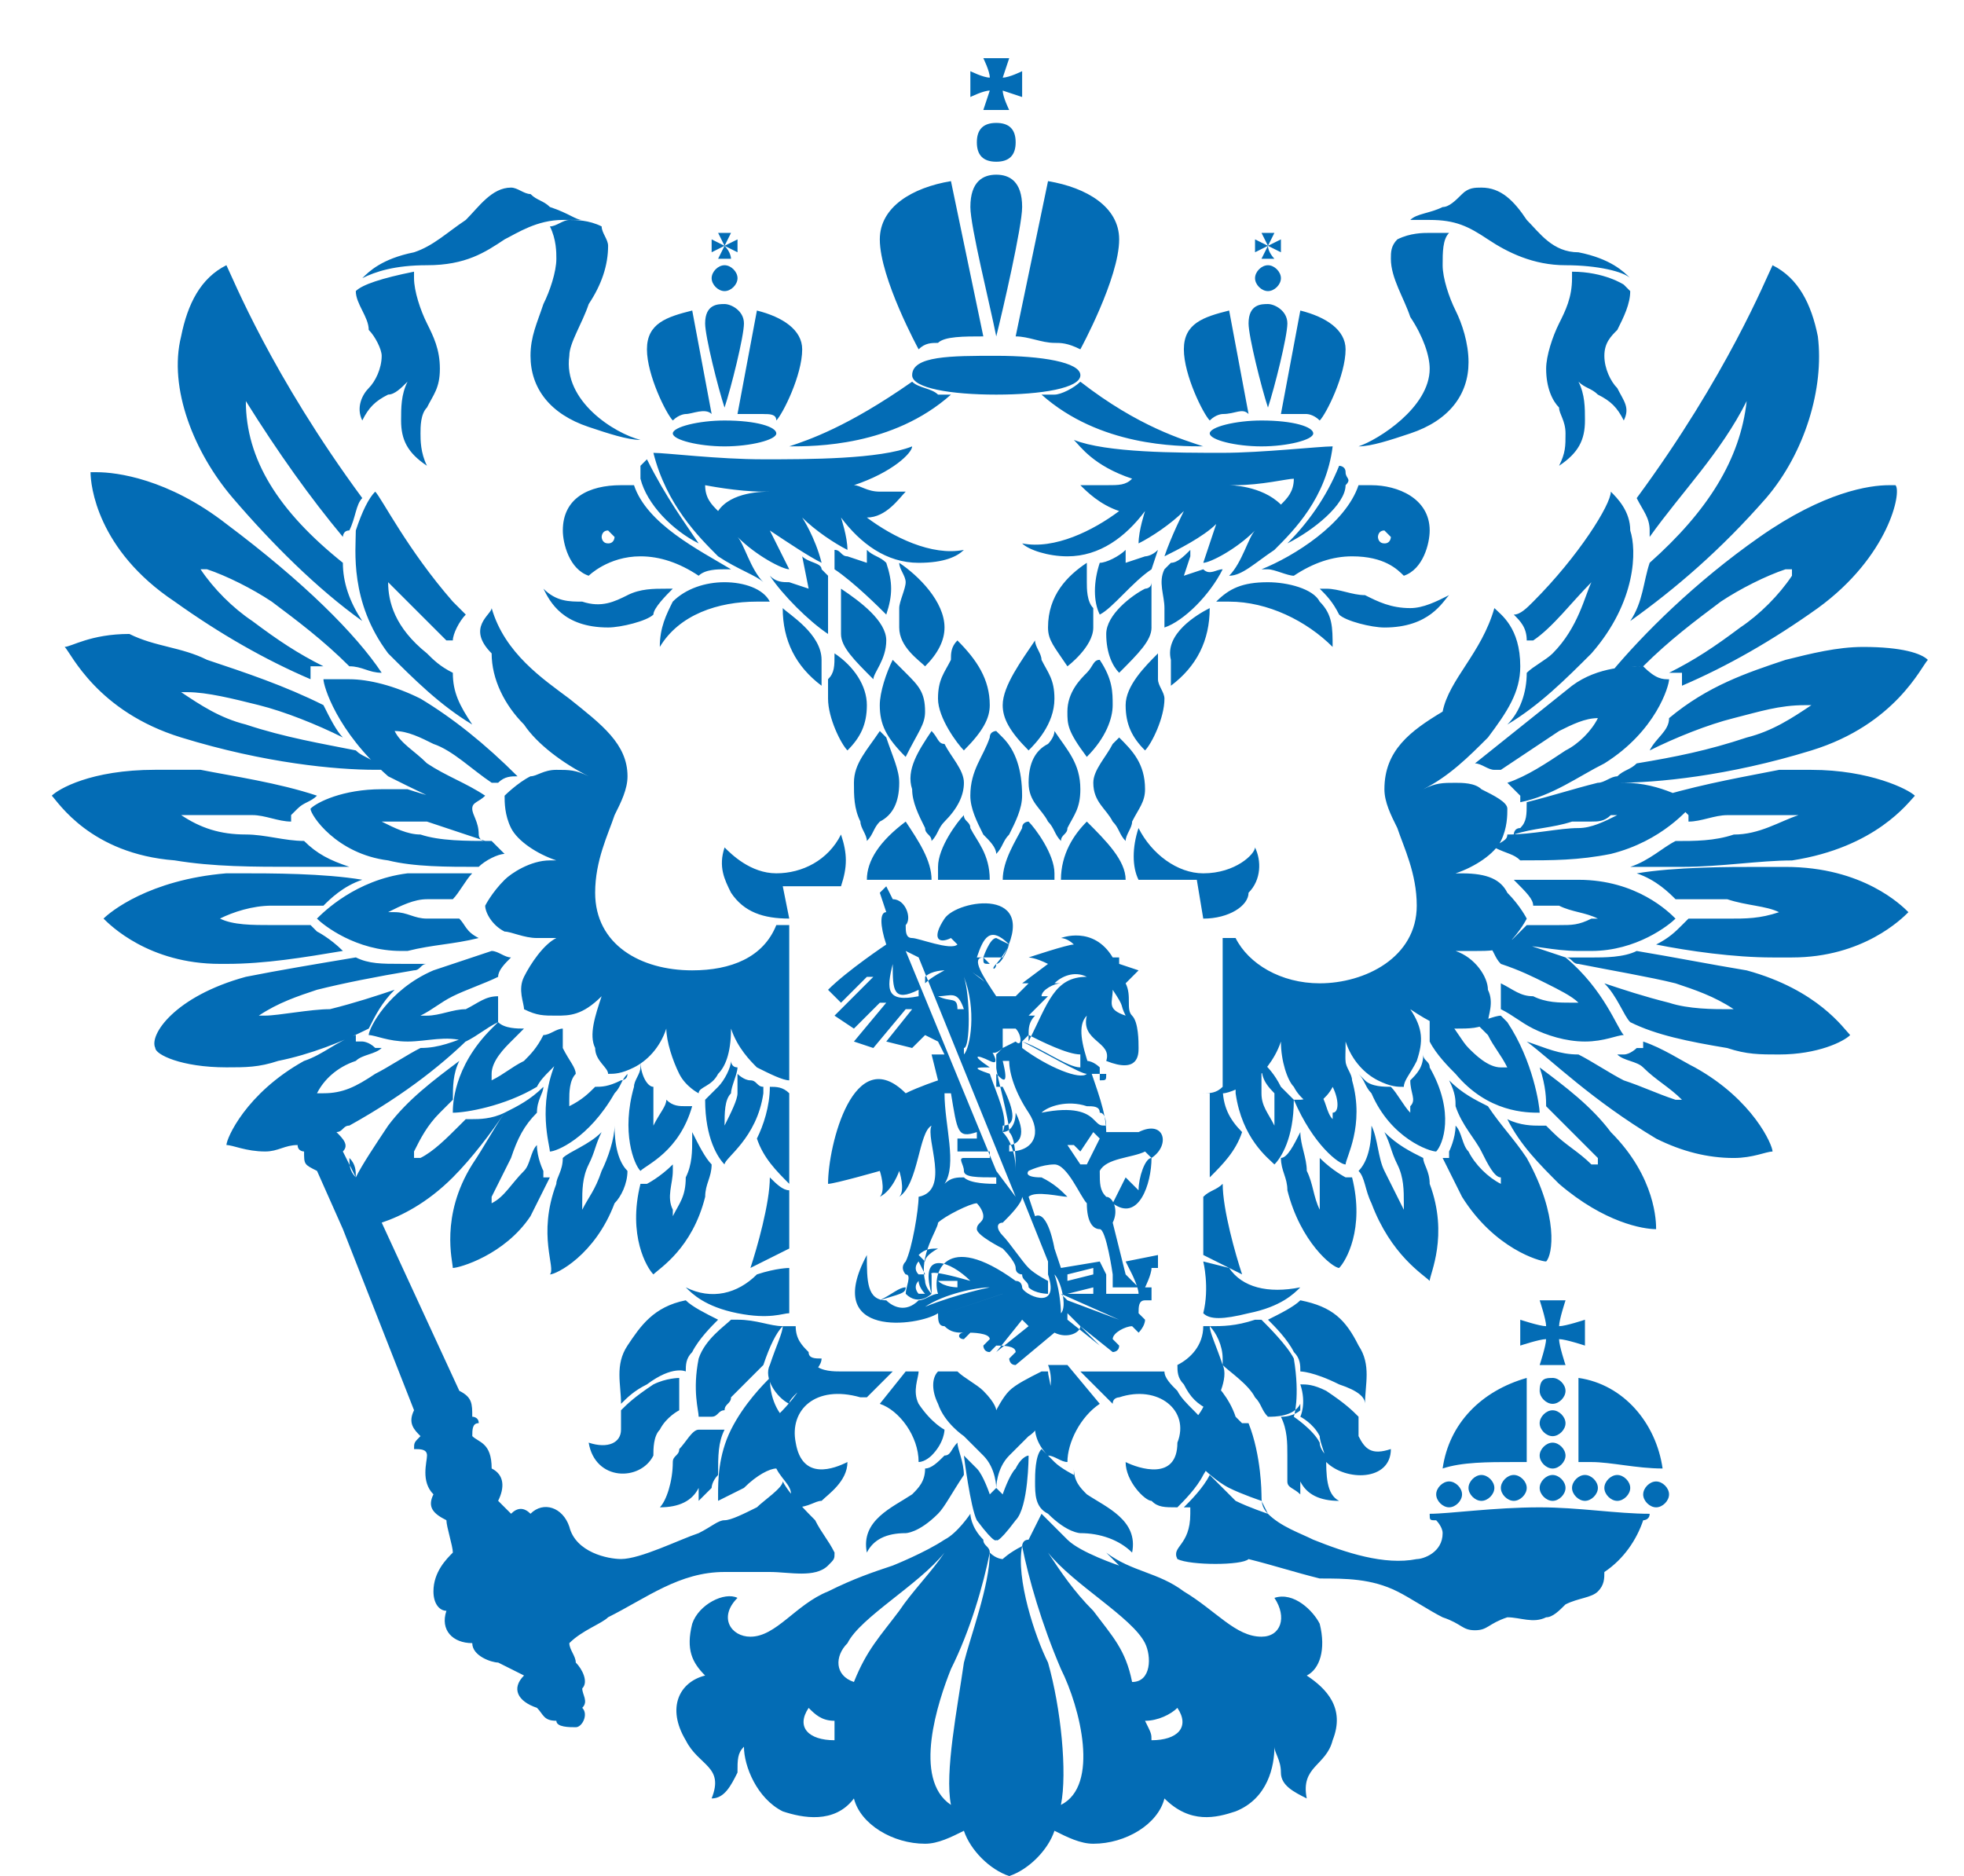 <svg xmlns="http://www.w3.org/2000/svg" width="67" height="64" viewBox="0 0 67 64">
    <g fill="none" fill-rule="evenodd">
        <g fill="#036CB5" fill-rule="nonzero">
            <g>
                <path d="M62.014 20.745c-1.545 1.103-3.09 1.986-4.635 2.648v-.441h-.22-.221c.883-.442 1.545-.883 2.428-1.545.662-.441 1.324-1.104 1.765-1.766v-.22h-.22c-.663.22-1.545.662-2.208 1.103-.882.662-1.765 1.324-2.648 2.207-.441 0-.662 0-1.103.22 1.103-1.323 2.869-3.089 5.076-4.634 2.206-1.545 3.751-1.765 4.413-1.765h.221c.22.22-.22 2.427-2.648 4.193m-6.4.441c.441-.662.441-1.324.662-1.986 1.986-1.766 3.09-3.531 3.31-5.517-.883 1.765-2.207 3.09-3.31 4.634v-.22c0-.442-.22-.663-.442-1.104 3.09-4.193 4.414-7.503 4.635-7.945.883.442 1.324 1.324 1.545 2.428.22 1.765-.442 3.972-1.766 5.517-1.545 1.766-3.09 3.09-4.634 4.193m-.883-9.048c0 .441.22.883.441 1.103.221.442.442.662.221 1.104-.22-.442-.441-.662-.883-.883-.22-.22-.441-.22-.662-.441.221.441.221.882.221 1.324 0 .662-.22 1.103-.883 1.545.22-.442.22-.662.22-1.104 0-.441-.22-.662-.22-.883-.22-.22-.441-.662-.441-1.324 0-.441.22-1.103.441-1.545.22-.44.442-.882.442-1.544v-.221c1.103 0 1.765.441 1.765.441l.22.221c0 .441-.22.883-.44 1.324-.221.22-.442.442-.442.883m-3.972-3.972c-.662-.442-1.104-.663-1.987-.663h-.662c.221-.22.662-.22 1.104-.44.22 0 .441-.222.662-.442.22-.221.441-.221.662-.221.662 0 1.103.441 1.545 1.103.441.442.883 1.104 1.765 1.104 1.104.22 1.545.662 1.766.883-.22-.221-1.104-.442-2.207-.442-1.104 0-1.986-.441-2.648-.882m-1.325-.221c-.22.22-.22.662-.22 1.103 0 .442.22 1.104.441 1.545.22.441.442 1.104.442 1.766 0 1.103-.663 1.986-1.987 2.427-.662.22-1.324.442-1.765.442.662-.221 2.427-1.325 2.427-2.649 0-.441-.22-1.103-.662-1.765-.22-.662-.662-1.324-.662-1.986 0-.221 0-.442.221-.662.441-.221.883-.221 1.103-.221h.662m-5.517 10.593c.662-.662 1.324-1.545 1.766-2.648 0 0 .22 0 .22.22 0 .221.221.221 0 .442 0 .662-1.103 1.545-1.986 1.986m.662-4.414h-.882l.662-3.53c.882.22 1.544.661 1.544 1.323 0 .883-.662 2.207-.882 2.428-.221-.22-.442-.22-.442-.22m-1.986-3.09c0-.663.441-.663.662-.663.22 0 .662.221.662.662 0 .442-.441 2.207-.662 2.87-.22-.663-.662-2.428-.662-2.87m1.104-1.544c0 .22-.221.441-.442.441-.22 0-.441-.22-.441-.441s.22-.442.441-.442c.22 0 .442.221.442.442m-.221-.662h-.442l.221-.442-.441.22v-.44l.441.22-.22-.441h.44l-.22.441.442-.22v.44l-.442-.22c0 .22.22.442.22.442m-1.765 5.296s-.22 0-.441.22c-.22-.22-.883-1.544-.883-2.427s.662-1.103 1.545-1.324l.662 3.531c-.22-.22-.441 0-.883 0m-5.738-2.427c-.441 0-.882-.221-1.324-.221l1.104-5.297c1.324.221 2.427.883 2.427 1.987 0 1.324-1.324 3.751-1.324 3.751-.441-.22-.662-.22-.883-.22m-2.869-4.635c0-.883.442-1.103.883-1.103.442 0 .883.22.883 1.103 0 .662-.662 3.531-.883 4.414-.22-1.104-.883-3.752-.883-4.414m1.545-2.207c0 .442-.22.662-.662.662-.441 0-.662-.22-.662-.662 0-.441.22-.662.662-.662.442 0 .662.22.662.662m-.22-1.103h-.883l.22-.662c-.22 0-.662.22-.662.22v-.882s.442.22.663.22c0-.22-.221-.662-.221-.662h.883l-.221.662c.22 0 .662-.22.662-.22v.882l-.662-.22c0 .22.22.662.22.662M32 11.697c-.22 0-.441 0-.662.22 0 0-1.324-2.427-1.324-3.751 0-1.104 1.103-1.766 2.427-1.987l1.104 5.297c-.662 0-1.324 0-1.545.22m-5.959 2.428h-.882l.662-3.53c.882.22 1.545.661 1.545 1.323 0 .883-.663 2.207-.883 2.428 0-.22-.22-.22-.442-.22m-1.986-3.09c0-.663.442-.663.662-.663.22 0 .662.221.662.662 0 .442-.441 2.207-.662 2.87-.22-.663-.662-2.428-.662-2.87M25.16 9.49c0 .22-.221.441-.442.441-.22 0-.441-.22-.441-.441s.22-.442.441-.442c.22 0 .442.221.442.442m-.221-.662h-.441l.22-.442-.441.22v-.44l.441.22-.22-.441h.44l-.22.441.442-.22v.44l-.442-.22c.22.22.22.442.22.442m-1.544 5.296s-.22 0-.441.22c-.221-.22-.883-1.544-.883-2.427s.662-1.103 1.545-1.324l.662 3.531c-.22-.22-.662 0-.883 0m.441 4.414c-.882-.441-1.765-1.324-1.986-2.207v-.441l.221-.221c.662 1.324 1.324 2.207 1.765 2.869m-1.986-3.531c-.441 0-1.103-.22-1.765-.441-1.324-.442-1.986-1.325-1.986-2.428 0-.662.22-1.104.44-1.766.222-.441.442-1.103.442-1.544 0-.221 0-.662-.22-1.104.22 0 .441-.22.662-.22.22 0 .662 0 1.103.22 0 .22.22.442.22.662 0 .662-.22 1.324-.661 1.986-.22.662-.662 1.325-.662 1.766-.221 1.545 1.545 2.648 2.427 2.869m-4.634-6.841c-.662.44-1.324.882-2.648.882-1.104 0-1.766.221-2.207.442.22-.221.662-.662 1.765-.883.662-.22 1.104-.662 1.766-1.104.441-.44.882-1.103 1.544-1.103.221 0 .442.22.663.22.22.221.44.221.662.442.662.22.882.441 1.103.441H19.2c-.883 0-1.545.442-1.986.663M12.138 9.93c.22-.22.883-.441 1.986-.662v.22c0 .442.22 1.104.442 1.545.22.442.44.883.44 1.545 0 .662-.22.883-.44 1.324-.221.221-.221.663-.221.883 0 .22 0 .662.22 1.104-.662-.442-.882-.883-.882-1.545 0-.442 0-.883.22-1.324-.22.22-.44.441-.662.441-.441.22-.662.441-.882.883-.221-.442 0-.883.22-1.104.221-.22.442-.662.442-1.103 0-.22-.221-.662-.442-.883 0-.441-.441-.883-.441-1.324m-.441 8.386c-1.104-1.324-2.207-2.869-3.31-4.634 0 1.986 1.103 3.751 3.31 5.517 0 .662.22 1.324.662 1.986-1.545-1.103-3.09-2.648-4.414-4.193-1.324-1.545-2.207-3.752-1.766-5.517.221-1.104.662-1.986 1.545-2.428.22.442 1.545 3.752 4.635 7.945-.221.22-.221.662-.442 1.104-.22 0-.22.22-.22.22m1.324 4.635c-.442 0-.662-.221-1.104-.221-.883-.883-1.765-1.545-2.648-2.207-.662-.441-1.545-.883-2.207-1.103h-.22c.44.662 1.103 1.324 1.765 1.765.883.662 1.545 1.104 2.427 1.545h-.44v.441c-1.546-.662-3.09-1.544-4.635-2.648-2.649-1.765-2.87-3.972-2.87-4.414h.221c.662 0 2.428.221 4.414 1.766 2.648 1.986 4.414 3.752 5.297 5.076m-5.959-.442c1.324.442 2.648.883 3.972 1.545.221.442.442.883.663 1.104-.883-.442-1.987-.883-2.87-1.104-.882-.22-1.765-.441-2.427-.441h-.22c.661.441 1.323.883 2.206 1.103 1.324.442 2.648.662 3.752.883.22.22.441.22.662.441.22.221.441.221.662.221H12.8c-1.324 0-3.752-.22-6.62-1.103-2.87-.883-3.752-2.87-3.973-3.09.22 0 .883-.441 2.207-.441.883.441 1.765.441 2.648.882m-.22 3.752c1.103.22 2.648.441 3.972.883-.22.22-.442.22-.662.441l-.221.22v.222c-.441 0-.883-.221-1.324-.221H7.503 5.96h.22c.662.441 1.324.662 2.207.662.662 0 1.324.22 1.986.22.442.442.883.663 1.545.883h-1.765c-1.545 0-2.87 0-4.193-.22-2.87-.221-3.973-1.986-4.193-2.207.22-.22 1.324-.883 3.53-.883h1.545m1.325 3.531c1.103 0 2.868 0 4.193.22-.662.221-1.104.663-1.325.884H9.27c-.662 0-1.324.22-1.766.44h-.22.22c.442.222 1.104.222 1.766.222h1.324l.22.22s.442.221.884.662c-1.325.221-2.649.442-3.973.442h-.22c-2.428 0-3.752-1.324-3.973-1.545.22-.22 1.545-1.324 4.193-1.545h.442m.22 3.531c1.104-.22 2.428-.441 3.752-.662.441.22.883.22 1.545.22h.883c-.221 0-.221.221-.442.221-1.324.221-2.427.442-3.31.663-.662.22-1.324.44-1.986.882h.22c.442 0 1.545-.22 2.207-.22.883-.221 1.545-.442 2.207-.662-.441.44-.662.882-.883 1.324-.882.441-1.986.882-3.09 1.103-.661.22-1.103.22-1.765.22-1.545 0-2.427-.44-2.427-.661-.221-.442.662-1.766 3.09-2.428m1.985 2.87c.662-.222 1.104-.663 1.766-.884v.221h.22s.221 0 .442.22h.22c-.22.221-.661.221-.882.442-.662.22-1.104.662-1.324 1.104h.22c.663 0 1.104-.221 1.766-.663.441-.22 1.103-.662 1.545-.882.662 0 1.103-.221 1.765-.442-.882.883-2.207 1.987-4.193 3.09-.22 0-.22.22-.441.22.22.221.441.442.22.663l.442.883c0-.221 0-.442-.22-.663 0 .221 0 .442.22.663.22-.442.662-1.104 1.103-1.766.662-.883 1.545-1.545 2.428-2.207-.22.441-.22.883-.22 1.324l-.442.442c-.441.441-.662.882-.883 1.324v.22h.22c.442-.22.884-.662 1.325-1.103l.22-.22h.221c.221 0 .662 0 1.104-.221-.442.662-1.104 1.544-1.766 2.207-.882.882-1.765 1.324-2.427 1.544l2.648 5.738c.441.221.441.442.441.883 0 0 .221 0 .221.22-.22 0-.22.221-.22.442.22.22.661.22.661 1.104.442.22.442.662.221 1.103l.441.441c.221-.22.442-.22.663 0 .44-.441 1.103-.22 1.324.442.22.883 1.324 1.103 1.765 1.103.662 0 1.986-.662 2.648-.883.442-.22.663-.44.883-.44.22 0 .662-.222 1.104-.442.22-.221.882-.662.882-.883.221.441.883 1.103 1.104 1.324.22.441.441.662.662 1.104 0 .22 0 .22-.22.44-.442.442-1.325.222-1.987.222h-1.545c-1.545 0-2.648.882-3.972 1.544-.22.221-.883.442-1.324.883 0 .22.22.442.22.662.221.22.442.662.221.883 0 .22.22.441 0 .662.22.22 0 .662-.22.662-.221 0-.663 0-.663-.22-.441 0-.441-.221-.662-.442-.662-.22-.883-.662-.441-1.103l-.883-.442c-.22 0-.883-.22-.883-.662-.662 0-1.103-.441-.882-1.103-.221 0-.442-.221-.442-.662 0-.662.442-1.104.662-1.324 0-.221-.22-.883-.22-1.104-.442-.22-.662-.441-.442-.883-.441-.441-.22-1.103-.22-1.324 0-.22-.221-.22-.442-.22 0-.221 0-.221.22-.442-.22-.22-.44-.441-.22-.883l-2.427-6.179-.883-1.986c-.442-.22-.442-.22-.442-.662 0 0-.22 0-.22-.22-.442 0-.662.22-1.104.22-.662 0-1.103-.22-1.324-.22 0-.222.662-1.766 2.648-2.87M24.055 57.16c-.441-.442-.662-.883-.441-1.766.22-.662 1.103-1.103 1.545-.883-.662.662-.221 1.324.441 1.324.883 0 1.545-1.103 2.648-1.544.883-.442 1.545-.662 2.207-.883 0 0 1.104-.441 1.766-.883.441-.22.882-.883.882-.883s0 .442.442.883c0 .22.22.22.22.442-.22 1.103-.662 2.648-1.324 3.972-.441 1.103-1.324 3.752 0 4.634-.22-1.103.221-3.31.442-4.855.22-.883.883-2.648.883-3.751.22.22.44.22.44.22s.222-.22.663-.441c-.22 1.103.441 3.09.883 3.972.441 1.545.662 3.752.441 4.855 1.324-.662.662-3.31 0-4.634-.662-1.545-1.103-3.09-1.324-4.193 0 0 0-.22.22-.22l.442-.884.883.883c.441.442 1.765.883 1.765.883l-.441-.441c.883.662 1.765.662 2.648 1.324 1.104.662 1.766 1.544 2.648 1.544.663 0 .883-.662.442-1.324.662-.22 1.324.442 1.545.883.22.883 0 1.545-.442 1.766.662.441 1.324 1.103.883 2.207-.22.882-1.103.882-.883 1.986-.441-.221-.882-.442-.882-.883s-.221-.662-.221-.883c0 .662-.22 1.766-1.324 2.207-.662.22-1.545.441-2.428-.441-.22.882-1.324 1.545-2.427 1.545-.442 0-.883-.221-1.325-.442-.22.662-.882 1.324-1.544 1.545-.662-.22-1.325-.883-1.545-1.545-.442.22-.883.442-1.324.442-1.104 0-2.207-.663-2.428-1.545-.662.882-1.765.662-2.428.441-.882-.441-1.324-1.545-1.324-2.207-.22.22-.22.442-.22.883-.221.441-.442.883-.883.883.441-1.104-.442-1.104-.883-1.986-.662-1.104-.22-1.987.662-2.207m15.228 2.207c.883 0 1.324-.442.883-1.104-.221.22-.663.441-1.104.441.22.442.22.442.22.663m-1.985-4.414c.662.882 1.103 1.324 1.324 2.427.662 0 .662-.882.441-1.324-.441-.883-2.428-1.986-3.31-3.09.441.663.882 1.325 1.545 1.987m-8.166 2.427c.441-1.103.883-1.545 1.545-2.427.441-.662 1.103-1.324 1.545-1.986-.883 1.103-2.87 2.206-3.31 3.09-.442.44-.442 1.103.22 1.323m-.662 1.987v-.663c-.441 0-.662-.22-.883-.44-.441.661 0 1.103.883 1.103m11.697-6.18c-.221-.441.44-.441.44-1.545v-.22h-.22c.22-.221.662-.662.883-1.104l.883.883c.441.22 1.103.441 1.103.441l-.22-.441s-.663-.22-1.104-.441c-.441-.221-.883-.662-.883-.662.221-.883-.22-1.766-.22-1.766s.441-.441.441-1.324c.22.22.662.662.883 1.324-.221 0-.221-.22-.221-.22l.441.44h.221c.441 1.104.441 2.428.441 2.428 0 .221 0 .442.221.662.442.442 1.104.662 1.545.883 1.103.442 2.428.883 3.531.662.22 0 .883-.22.883-.883 0-.22-.22-.44-.22-.44-.222 0-.222 0-.222-.222.662 0 2.207-.22 3.752-.22 1.324 0 2.648.22 3.752.22 0 .221-.22.221-.22.221-.222.662-.663 1.324-1.325 1.766 0 .22 0 .441-.22.662-.221.22-.663.22-1.104.441-.22.22-.441.441-.662.441-.442.221-.883 0-1.324 0-.662.221-.662.442-1.104.442-.441 0-.441-.22-1.103-.442-.442-.22-1.104-.662-1.545-.882-.883-.442-1.766-.442-2.648-.442-.883-.22-1.545-.441-2.428-.662-.22.22-1.986.22-2.427 0m15.89-2.207c0-.22.22-.441.44-.441.221 0 .442.22.442.441s-.22.442-.441.442-.442-.221-.442-.442m-3.972-15.448c.662.22 1.103.441 1.765.441.442.221 1.104.662 1.545.883.662.22 1.104.442 1.766.662h.22c-.441-.441-.882-.662-1.324-1.103-.22-.22-.662-.22-.883-.442h.221c.22 0 .441-.22.441-.22h.221v-.221c.662.22 1.324.662 1.766.883 1.986 1.103 2.648 2.648 2.648 2.869-.22 0-.662.22-1.324.22-.883 0-1.766-.22-2.648-.662-2.207-1.324-3.531-2.648-4.414-3.31m3.53-.662c-.22-.22-.44-.883-.882-1.324.662.22 1.324.441 2.207.662.662.22 1.545.22 1.986.22h.22c-.661-.44-1.323-.661-1.985-.882-.883-.22-2.207-.442-3.31-.662-.221 0-.221-.22-.442-.22h.883c.441 0 1.103 0 1.544-.222 1.325.221 2.428.442 3.752.662 2.428.663 3.31 1.987 3.531 2.207-.22.221-1.103.662-2.427.662-.662 0-1.104 0-1.766-.22-1.324-.221-2.427-.442-3.31-.883m4.855-2.207c-1.324 0-2.869-.22-3.972-.441.44-.221.662-.442.882-.662l.221-.221h1.324c.662 0 1.104 0 1.766-.22h.22-.22c-.442-.221-1.104-.221-1.766-.442H57.16c-.221-.22-.662-.662-1.325-.883 1.325-.22 3.09-.22 4.194-.22h.882c2.649 0 3.973 1.324 4.193 1.544-.22.22-1.544 1.545-3.972 1.545h-.662m-3.09-3.09h-1.765c.662-.22 1.103-.662 1.545-.882.662 0 1.324 0 1.986-.221.883 0 1.545-.441 2.207-.662h.22-1.324-1.324c-.441 0-.883.22-1.324.22v-.22l-.22-.22s-.221-.221-.663-.442c1.545-.442 2.87-.662 3.973-.883h1.103c1.986 0 3.31.662 3.531.883-.22.22-1.324 1.765-4.193 2.207-1.103 0-2.428.22-3.752.22m3.531-7.062c.883-.22 1.766-.441 2.649-.441 1.324 0 1.986.22 2.207.441-.221.221-1.104 2.207-3.973 3.09-2.869.883-5.296 1.103-6.62 1.103h-.663c.221 0 .442-.22.662-.22.221-.22.442-.22.662-.442 1.325-.22 2.428-.441 3.752-.882.883-.221 1.545-.662 2.207-1.104h-.22c-.883 0-1.545.22-2.428.442-.883.22-1.986.662-2.87 1.103.222-.441.663-.662.663-1.103 1.324-1.104 2.648-1.545 3.972-1.987m-3.972.662c0 .221-.441 1.766-2.207 2.87-.883.44-1.765 1.103-2.869 1.324v-.221l-.441-.442c.662-.22 1.324-.662 1.986-1.103.441-.22.883-.662 1.103-1.103-.441 0-.882.22-1.324.44L51.2 26.263h-.22c-.221 0-.442-.22-.663-.22l3.31-2.649c.883-.662 1.987-.662 2.428-.662.442.441.662.441.883.441m-4.635-2.648c1.545-1.545 2.649-3.31 2.649-3.752.22.221.662.662.662 1.325.22.662.22 2.427-1.324 4.193-.883.882-1.766 1.765-2.87 2.427.442-.441.663-1.103.663-1.765.22-.221.662-.442.883-.662.882-.883 1.103-1.987 1.324-2.428v-.22.22c-.662.662-1.324 1.545-1.987 1.986h-.22c0-.441-.22-.662-.442-.882.221 0 .442-.221.662-.442m-1.324.22c.221.222.883.663.883 1.987 0 .883-.441 1.545-1.103 2.428-.662.662-1.325 1.324-2.207 1.765.441-.22.662-.22 1.103-.22.22 0 .662 0 .883.22.441.22.883.442.883.662 0 .22 0 .662-.221 1.104-.22.441-.883.882-1.545 1.103h.22c.884 0 1.325.22 1.546.662.441.442.662.883.662.883s-.22.441-.662.883c-.221.22-.662.22-1.104.22h-.662c.662.221 1.104.883 1.104 1.325.22.44 0 .882 0 1.103-.221.22-.662.22-1.104.22-.441 0-.883-.22-1.545-.661.442.662.442 1.103.221 1.765-.22.441-.441.662-.441.883-.221 0-.442 0-.883-.22-.441-.222-.883-.663-1.104-1.325 0 .662 0 1.324-.44 1.545-.222.441-.663.662-.663.662s-.441-.22-.662-.662c-.22-.22-.441-.883-.441-1.545-.221.662-.663 1.103-.883 1.324-.442.22-.883.442-1.104.442V32h.441c.442.883 1.546 1.545 2.87 1.545 1.545 0 3.31-.883 3.31-2.648 0-1.104-.441-1.987-.662-2.649-.22-.441-.441-.882-.441-1.324 0-1.324.882-1.986 1.986-2.648.22-1.104 1.324-1.986 1.765-3.531m-3.751.662c-.442 0-1.325-.22-1.545-.441-.22-.442-.442-.663-.662-.883h.22c.442 0 .883.22 1.325.22.44.221.882.442 1.544.442.442 0 .883-.22 1.324-.442-.22.221-.662 1.104-2.206 1.104m-.883-4.855h.441c.883 0 1.986.441 1.986 1.545 0 .44-.22 1.324-.882 1.544-.221-.22-.662-.662-1.766-.662-.662 0-1.324.221-1.986.662-.22 0-.662-.22-.883-.22h-.22c1.103-.442 2.868-1.545 3.31-2.87m.883 1.987c.22 0 .22-.22.22-.22l-.22-.221c-.221 0-.221.22-.221.22s0 .22.22.22m-6.179-3.31c-.882 0-3.53 0-5.517-1.765h.441c.221 0 .662-.22.883-.441 1.986 1.545 3.531 1.986 4.193 2.207m-7.062-3.09c1.545 0 2.87.22 2.87.662 0 .441-1.325.662-2.87.662-1.545 0-2.869-.22-2.869-.662 0-.662 1.324-.662 2.87-.662M32 13.462h.441c-1.986 1.766-4.634 1.766-5.517 1.766.662-.221 1.986-.662 4.193-2.207.22.22.662.22.883.441m-10.814 3.09h.442c.441 1.324 2.206 2.207 3.31 2.869h-.22c-.221 0-.663 0-.884.22-.662-.441-1.324-.662-1.986-.662-1.103 0-1.765.662-1.765.662-.662-.22-.883-1.103-.883-1.544 0-1.104.883-1.545 1.986-1.545m-.441 1.986c.22 0 .22-.22.22-.22l-.22-.221c-.22 0-.22.22-.22.22s0 .22.22.22m.662 1.766c.441-.22.883-.22 1.324-.22h.22c-.22.22-.661.662-.661.883-.221.22-1.104.44-1.545.44-1.545 0-1.986-.882-2.207-1.323.441.441.883.441 1.324.441.662.22 1.104 0 1.545-.22m-4.635.44c.442 1.546 1.766 2.428 2.649 3.09 1.103.883 1.986 1.545 1.986 2.649 0 .441-.22.883-.441 1.324-.221.662-.663 1.545-.663 2.648 0 1.766 1.545 2.648 3.31 2.648 1.325 0 2.428-.44 2.87-1.544h.441v5.296c-.22 0-.662-.22-1.103-.441-.221-.22-.662-.662-.883-1.324 0 .882-.22 1.324-.441 1.544-.221.442-.663.442-.663.663 0 0-.44-.221-.662-.663-.22-.44-.441-1.103-.441-1.544-.22.662-.662 1.103-1.103 1.324-.442.22-.662.22-.883.22 0-.22-.442-.44-.442-.882-.22-.442 0-1.104.221-1.766-.662.662-1.103.662-1.545.662-.441 0-.662 0-1.103-.22 0-.221-.22-.662 0-1.104.22-.441.662-1.103 1.103-1.324h-.662c-.441 0-.883-.22-1.103-.22-.442-.221-.662-.663-.662-.883 0 0 .22-.442.662-.883.22-.22.883-.662 1.545-.662h.22c-.662-.221-1.324-.662-1.545-1.104-.22-.441-.22-.882-.22-1.103 0 0 .441-.442.883-.662.22 0 .44-.22.882-.22s.662 0 1.104.22c-.883-.442-1.766-1.104-2.207-1.766-.662-.662-1.104-1.545-1.104-2.427-.882-.883 0-1.324 0-1.545m-4.634-2.648c.22-.663.441-1.104.662-1.325.22.221 1.103 1.987 2.648 3.752l.442.442c-.221.22-.442.662-.442.882h-.22l-1.987-1.986v-.22.22c0 .662.221 1.545 1.325 2.428.22.22.44.441.882.662 0 .662.221 1.103.662 1.765-1.103-.662-1.986-1.545-2.869-2.427-1.324-1.766-1.103-3.531-1.103-4.193m-1.104 5.075h.883c.662 0 1.545.221 2.428.662 1.103.663 2.207 1.545 3.31 2.649-.22 0-.441 0-.662.22h-.22c-.663-.44-1.325-1.103-1.987-1.324-.441-.22-.883-.441-1.324-.441.22.441.662.662 1.104 1.103.662.442 1.324.662 1.986 1.104-.221.22-.442.22-.442.441v.22c-1.103-.44-1.986-.882-2.869-1.323-1.765-1.545-2.207-3.09-2.207-3.31m-.44 4.413c.22-.22 1.103-.662 2.427-.662h.882c.663.22 1.545.442 2.207.662 0 .22.221.442.221.883 0 0 0 .22.22.22l-1.985-.661H13.02c.441.22.882.441 1.324.441.662.22 1.545.22 2.427.22l.442.442c-.22 0-.662.22-.883.441-1.103 0-2.207 0-3.09-.22-1.765-.221-2.648-1.545-2.648-1.766m3.09 4.855c-1.545 0-2.649-.882-2.87-1.103.221-.22 1.325-1.324 3.09-1.545h2.207c-.22.22-.441.662-.662.883h-.882c-.442 0-.883.22-1.325.441h.221c.441 0 .662.22 1.104.22h1.103c.22.222.22.442.662.663-.883.22-1.545.22-2.428.441h-.22m.22 3.09c-.662 0-1.103-.22-1.324-.22 0-.221.662-1.545 2.207-2.208.662-.22 1.324-.44 1.986-.662.221 0 .442.221.662.221-.22.22-.44.441-.44.662-.442.22-1.104.442-1.546.662-.441.22-.662.442-1.103.662h.22c.442 0 .883-.22 1.325-.22.441-.221.662-.442 1.103-.442v.883c-.441.22-.662.441-1.103.662-.662-.22-1.324 0-1.987 0m1.545 2.428c0-.221 0-1.545 1.324-2.87l.221-.22c.22.22.662.22.883.22l-.442.442c-.22.22-.662.662-.662 1.103v.221c.442-.22.662-.441 1.104-.662.22-.22.441-.441.662-.883.22 0 .441-.22.662-.22v.882c-.22.442-.662.662-.883 1.104-1.103.662-2.427.883-2.869.883m0 5.296c0-.22-.441-1.765.662-3.53.442-.663.662-1.104 1.104-1.766.441-.221.883-.442 1.324-.883 0 .22-.22.441-.22.883-.442.441-.663.882-.884 1.544-.22.442-.44.883-.662 1.325v.22c.442-.22.662-.662 1.104-1.103.22-.22.22-.662.441-.883 0 .441.22.883.22.883v.22h.222l-.662 1.325c-.883 1.324-2.428 1.765-2.649 1.765m4.855-6.18c.221 0 .442 0 .883-.22 0 0 .22 0 .22-.22-.22.22-.22.44-.44.662-.883 1.544-1.987 1.986-2.207 1.986 0-.22-.442-1.545.22-3.09 0 0 .221-.22.221-.441.22.441.441.662.441.882-.22.221-.22.663-.22.883v.22c.441-.22.662-.44.882-.661m-1.324 3.31c0-.22.221-.441.221-.883.22-.22.883-.44 1.324-.882-.22.441-.22.662-.441 1.103-.22.442-.22.883-.22 1.324v.221c.22-.441.44-.662.661-1.324.22-.442.442-1.104.442-1.545 0 .883.22 1.324.44 1.545 0 .441-.22.883-.44 1.103-.663 1.766-1.987 2.428-2.207 2.428.22-.22-.442-1.324.22-3.09m1.104 8.828c.662.22 1.103 0 1.103-.442v-.662c.22-.22.442-.441 1.104-.882.441-.221.882-.221.882-.221v1.103s-.441.221-.662.662c-.22.221-.22.662-.22.883-.442.883-1.987.883-2.207-.441m6.18-2.648c.22-.663.44-1.104.44-1.325h.442c0 .442.22.662.441.883 0 .22.22.22.442.22 0 .222-.221.442-.442.663-.22.441-.662.662-.662.883-.441-.221-.883-.883-.662-1.324M32 51.64c-.662.662-1.103.662-1.103.662-.663 0-1.104.221-1.325.663-.22-1.104.883-1.545 1.545-1.987.22-.22.442-.441.442-.882.22 0 .441-.221.662-.442.22 0 .22-.22.441-.441 0 .22.22.662.22 1.103-.44.662-.661 1.104-.882 1.324m4.855.662s-.441 0-1.103-.662c-.442-.22-.442-.662-.442-1.103 0-.22 0-.883.221-1.104l.441.442c.221.22.662.441.662.441v-.22c0 .44.221.662.442.882.662.442 1.765.883 1.545 1.987-.442-.442-1.104-.663-1.766-.663m3.531-5.075c-.22-.221-.22-.442-.22-.662.44-.221.882-.663.882-1.325h.221c0 .221.22.662.441 1.325.221.44-.22 1.324-.441 1.544-.441-.22-.662-.441-.883-.882m4.855 2.648c0-.22-.22-.662-.22-.883-.221-.441-.662-.662-.662-.662s.22-.441 0-1.103c.22 0 .441 0 .882.22.662.442.883.662 1.104.883v.662c.22.441.441.662 1.103.441 0 1.104-1.545 1.104-2.207.442M44.36 38.62c0 .441.22.882.22 1.324.221.441.221.883.442 1.324v-.22-1.325-.22c.441.44.882.662.882.662h.221c.442 1.765-.22 2.868-.441 3.09-.22 0-1.324-.884-1.766-2.65 0-.44-.22-.661-.22-1.103.22 0 .44-.44.662-.882m-3.31-1.324c.22 0 .44 0 .661-.221 0 .662.221 1.103.662 1.545-.22.662-.662 1.103-1.103 1.545v-2.87h-.22m0 3.532c.22-.221.44-.221.661-.442 0 .883.442 2.428.662 3.09l-1.324-.662v-1.986m0 3.972v-1.766V44.8m5.297 1.103c.441.663.22 1.325.22 1.987 0-.221-.22-.442-.882-.662-.883-.442-1.324-.442-1.324-.442 0-.22 0-.441-.221-.662-.22-.441-.662-.883-.883-1.103.442-.221.883-.442 1.104-.662 1.103.22 1.544.662 1.986 1.544M41.048 44.8c.221-.883 0-1.766 0-1.766l.883.221c.441.662 1.324.883 2.428.662-.221.22-.662.662-1.766.883-.883.22-1.324.22-1.545 0m0-13.462l-.22-1.324H38.84c-.22-.442-.22-1.104 0-1.766.442.883 1.325 1.545 2.207 1.545 1.104 0 1.766-.662 1.766-.883.22.442.22 1.104-.22 1.545 0 .442-.663.883-1.546.883m2.207-11.476c.662 0 1.545.22 1.766.662.441.442.441.883.441 1.545-.883-.883-2.207-1.545-3.531-1.545h-.441c.441-.441.882-.662 1.765-.662m-1.986.883c0 1.103-.441 1.986-1.324 2.648v-.883c-.22-.882.883-1.544 1.324-1.765m-3.752 1.765c.442.662.442 1.104.442 1.545 0 .442-.221 1.104-.883 1.766-.662-.883-.662-1.104-.662-1.545 0-.662.441-1.104.662-1.324.22-.221.22-.442.441-.442m-2.207-.662c0 .221.221.442.221.662.22.442.441.662.441 1.324 0 .883-.662 1.545-.882 1.766-.662-.662-.883-1.103-.883-1.545 0-.662.662-1.545 1.103-2.207m-1.324 3.09l.22.22c.442.442.663 1.104.663 1.987 0 .441-.22.883-.441 1.324-.221.22-.221.441-.442.662 0-.22-.22-.441-.441-.662-.22-.441-.442-.883-.442-1.324 0-.883.442-1.324.663-1.986 0-.221.22-.221.22-.221m-1.324-3.09c.662.662 1.104 1.324 1.104 2.207 0 .442-.221.883-.883 1.545-.22-.22-.883-1.103-.883-1.766 0-.662.22-.882.441-1.324 0-.22 0-.441.221-.662m-2.207.662l.442.442c.44.441.662.662.662 1.324 0 .441-.221.662-.662 1.545-.663-.662-.883-1.104-.883-1.766 0-.441.22-1.103.441-1.545m-7.945-.441c0-.662.221-1.103.442-1.545.441-.441 1.103-.662 1.765-.662.662 0 1.324.22 1.545.662h-.441c-1.324 0-2.649.442-3.31 1.545m5.517 1.324c-.883-.662-1.325-1.545-1.325-2.648.221.22 1.325.883 1.325 1.765v.883m4.855 4.414c0 .22.22.22.22.441.221.442.663.883.663 1.766H32v-.442c0-.662.662-1.544.883-1.765m-1.104-2.87c.221.222.221.442.442.442.22.442.662.883.662 1.324 0 .442-.22.883-.662 1.325-.221.22-.221.441-.442.662 0-.221-.22-.221-.22-.442-.221-.441-.442-.882-.442-1.324-.22-.662.22-1.324.662-1.986m-.882 3.09c.44.662.882 1.324.882 1.986h-2.207c0-.662.442-1.324 1.325-1.986m-.221-1.325c0 .663-.22 1.104-.662 1.325-.22.22-.22.441-.442.662 0-.221-.22-.442-.22-.662-.221-.442-.221-.883-.221-1.325 0-.662.441-1.103.883-1.765l.22.22c.221.663.442 1.104.442 1.545m-1.986-6.62c.22 0 .22 0 0 0 .662.441 1.544 1.103 1.544 1.765 0 .662-.44 1.104-.44 1.324-.663-.662-1.104-1.103-1.104-1.544v-.662-.883m8.386 7.945c.662.662 1.324 1.324 1.324 1.986h-2.207c0-.883.441-1.545.883-1.986m-1.104 1.986h-1.765c0-.662.441-1.324.662-1.766 0-.22.22-.22.22-.22.221.22.883 1.103.883 1.765v.22m0-5.075c.442.662.883 1.103.883 1.986 0 .662-.22.883-.441 1.324 0 .221-.22.221-.22.442-.222-.221-.222-.442-.442-.662-.221-.442-.662-.662-.662-1.325 0-.662.22-1.103.662-1.324 0 0 .22-.22.22-.441m2.649 3.09c0 .22-.221.441-.221.662-.22-.221-.22-.442-.441-.662-.221-.442-.662-.662-.662-1.325 0-.44.44-.882.662-1.324l.22-.22c.442.441.883.882.883 1.765 0 .442-.22.662-.441 1.104m.662-6.621c0 .441-.442.883-1.104 1.545-.22-.221-.441-.662-.441-1.324s.883-1.325 1.324-1.545c0 0 .22 0 .22-.22v1.544m-2.206 14.786c.22 0 .441.22.441.22v.221h-.441v-.44m.662.44c0 .221 0 .221-.22.221v-.22h.22m-1.324 9.93l1.103 1.325c-.662.441-1.103 1.324-1.103 1.986-.22 0-.442-.22-.662-.22-.442-.442-.442-.884-.442-.884s.221-.22.442-1.103c.22-.662 0-1.103 0-1.103h.662m-4.193 2.206s0 .442-.442.883c0 0-.22.22-.441.22 0-.882-.662-1.765-1.324-1.985l.883-1.104h.44c0 .22-.22.662 0 1.104.442.662.884.882.884.882m-3.973-8.386c0-1.324.883-4.855 2.649-3.09.44-.22 1.103-.44 1.103-.44l-.22-.884h.44l-.22-.441-.441-.22-.442.44-.883-.22.883-1.103h-.22l-1.104 1.324-.662-.221 1.103-1.324h-.22l-.883.883-.662-.442 1.324-1.324h-.22l-.883.883-.442-.441c.662-.663 1.986-1.545 1.986-1.545-.22-.662-.22-1.104 0-1.104l-.22-.662.22-.22.221.44c.442 0 .662.663.442.884 0 .22 0 .441.22.441s1.324.441 1.545.22l-.22-.22c-.442.22-.663 0-.221-.662.441-.662 3.31-1.104 1.986 1.324h-.662c-.442 0 0 .662.441 1.324h.662l.442-.441h-.221l.883-.662c-.442-.22-.662-.22-.662-.22s1.324-.442 1.544-.442c-.22-.221-.44-.221-.44-.221s1.103-.441 1.765.662h.22v.22l.662.221-.441.442c.22.441 0 .883.22 1.103.221.221.221.883.221 1.104 0 .22 0 .882-1.103.441.22-.662-.883-.662-.662-1.545-.662.662.662 2.649.662 3.973h1.103c.883-.442 1.104.441.442.882 0 .883-.442 2.207-1.324 1.545l.441-.882.441.44c0-.44.221-1.103.442-1.103l-.22-.22c-.442.22-1.325.22-1.546.662 0 .441 0 .662.22.883.222 0 .442.441.222.882l.441 1.766.441.441h-.882v-.441s-.221-1.545-.442-1.545c-.22 0-.441-.22-.441-.883-.22-.22-.662-1.324-1.104-1.324-.441 0-.882.22-.882.22s-.221.222.441.222c.441.22.662.44.883.662-.22 0-1.104-.221-1.324 0l.22.662c.442-.221.662 1.103.662 1.103l.221.662 1.324-.22.22.44v.663h1.104c0-.22-.22-.662-.22-.662l-.221-.442 1.103-.22v.441h-.22c0 .22-.22.662-.22.662h.22v.442h-.22c-.222 0-.222.22-.222.441l.221.22c0 .221-.22.442-.22.442l-.221-.22c-.221 0-.662.22-.662.44l.22.221c0 .221-.22.221-.22.221l-1.104-.883c0 .221-.441.442-.883.221l-1.324 1.104c-.22 0-.22-.221-.22-.221l.22-.22c0-.222-.441-.222-.662-.222l-.22.221c-.221 0-.221-.22-.221-.22l.22-.221c0-.22-.662-.22-.662-.22l-.22.22c-.22 0-.22-.22 0-.22-.22 0-.442 0-.662-.222-.221 0-.221-.22-.221-.441-.662.441-3.972.883-2.428-1.986 0 .883 0 1.545.662 1.545.221.22.663.441 1.104 0 .22 0 .441-.221.662-.221-.22-.662.22-2.207 2.648-.441.221 0 .221.22.221.22 0 .22 1.324.883.883-.441v-.442l-.883-2.206c0 .22-.441.662-.662.882-.22 0-.22.221 0 .442.22.22.662.882.883 1.103.22.22.662.442.662.442v.44s-.442 0-.662-.22c0-.22-.221-.22-.221-.441 0 0-.22 0-.22-.22 0-.222-.442-.663-.442-.663s-.883-.441-.883-.662c0-.22.22-.22.22-.441s-.22-.442-.22-.442c-.22 0-1.103.442-1.324.662 0 .221-.662 1.104-.441 1.987 0 .22.22.44.22.44s-.441.442-.882 0c0-.22.22-.661 0-.661 0 0-.221-.22 0-.442.22-.44.44-1.765.44-2.206 1.104-.221.222-1.987.442-2.428-.441.22-.441 1.986-1.103 2.428.22-.221 0-.883 0-.883s-.22.662-.662.883c.22-.221 0-.883 0-.883s-1.545.441-1.766.441M38.4 34.648c-.22-.441 0-.22-.441-.882 0 .44-.221.662.441.882m-.883 11.255L36.414 44.8v.22l1.103.883m-1.103-1.544l1.765.662-1.986-.883.22.22m0-.22h.884v-.22l-.883.22m0-.441l.883-.221v-.22l-.883.22v.22m-.22 1.104c.22-.22 0-1.103-.222-1.324.221.662.221 1.324.221 1.324m-5.296-.883c-.221 0-.442.22-.883.442.662-.221.883-.221.883-.442m.44-.883s-.22.221 0 .442h.222l-.221-.442m0 .663c-.22.22 0 .44 0 .44h.22s-.22-.22-.22-.44M32 42.593c-.22 0-.441 0-.662.22l.22.221c0-.22.442-.44.442-.44m-.22 1.544v-.662s-.221-.22 1.323.22c-.662-.662-1.765-1.103-1.324.442m.221-.441c.22.22.662.22.662.22v-.22H32m1.766.22c-.442 0-1.545.22-2.207.662 1.103-.441 2.207-.662 2.207-.662m.44.22l-1.985.663 1.986-.662m.441.441l-1.545.883 1.545-.883m-.662 1.545l1.104-.883-.221-.22-.883 1.103m-3.53-13.241c-.222.883-.222 1.324.882 1.103v-.22c-.883.44-.883 0-.883-.883m1.766.22s-.442 0-.662.221v.22c.22-.22.662-.44.662-.44m-.221.882c.441.22.662 0 .662.442h.22c-.22-.662-.44-.442-.882-.442m.883-.662c.22.662.22 2.428 0 2.428v.22c.22-.22.441-1.544 0-2.648m1.103-.441c-.22.22 0 .22 0 0 .22 0 .442-.662.442-.662-.662-.662-.883-.221-1.104.441h.22s.222-.662.442-.662l.442.22c-.221.442-.442.663-.442.663m-.22 0l-.221-.22c0 .22 0 .22.22.22m-.662.22c.221.221.663.442.663.663-.221-.442-.442-.442-.663-.663m1.545 1.987h-.441v.662l.441-.221c.221.22.221-.22 0-.441m2.428-1.766c-.442-.22-.883 0-1.104.22h.221c-.22 0-.662.222-.662.442h.22l-.661.662h.22c-.22.221-.22.442-.22.662v.221c.662-1.324.882-2.207 1.986-2.207m-.22 2.648c-.442 0-1.325-.441-1.766-.662l-.221.221c.662.22 1.545.883 1.986.883v-.442m.22.662c-.22 0-1.323-.662-2.206-1.103v.22c.883.663 1.986 1.104 2.207.883m-.22 3.09h.22l.441-.883-.22-.22-.442.662-.22-.22h-.221l.441.661m-1.324-1.765c1.103-.221 1.545 0 1.766.22.22.221.22.221.44.221 0 0 0-.441-.22-.441 0-.221-.22-.221-.441-.221-.662-.22-1.324 0-1.545.22m-.441 0c-.442-.661-.662-1.324-.662-1.765h-.221c.22.883 0 .662-.22.441v.442h.22c.441.883.441 1.324 0 1.324v.22c.22 0 .441-.22.441-.661.442.882 0 1.103-.22 1.103v.22c.882 0 1.103-.661.662-1.323m-.442 1.986c0-.442 0-1.104-.22-1.324 0-.442-.442-1.987-.442-2.207v-.442l.22-.22c-.22.22-.44.22-.44 0 0 0 .44.662 0 .441-.442-.22-.663-.22 0 .22-.442 0-.663 0 0 .221.22.663.662 1.545.44 1.987.222.22.442.662.442 1.324m-.662 0l.662.883-3.31-8.166-.441-.22 3.09 7.503m-1.766.441c.22-.22.441-.22.662-.22.22.22.883.22 1.103.22v-.22c-.662 0-1.103 0-1.103-.221 0-.22-.22-.442 0-.442h.883v-.22h-1.104v-.442h.662v-.22c-.662.22-.662 0-.883-1.324h-.22c0 1.103.441 2.427 0 3.09m-5.297-9.05c-.883 0-1.545-.22-1.986-.882-.22-.441-.441-.883-.22-1.545.22.221.882.883 1.765.883.883 0 1.765-.441 2.207-1.324.22.662.22 1.103 0 1.765h-1.987l.221 1.104m-.662 5.738c.22 0 .441 0 .662.22v3.09c-.441-.441-.883-.883-1.103-1.545.22-.441.441-1.103.441-1.765m-2.869 9.71s-.441-.22-1.324.442c-.441.22-.662.441-.883.662 0-.662-.22-1.324.22-1.987.442-.662.884-1.324 1.987-1.544.22.22.662.441 1.104.662-.221.22-.663.662-.883 1.103-.22.22-.22.442-.22.662m2.647-.22l-1.103 1.103c0 .22-.22.22-.22.441-.221 0-.221.221-.442.221h-.442c0-.22-.22-.883 0-1.986.221-.662.883-1.104 1.104-1.324h.22c.663 0 1.104.22 1.545.22-.22.221-.44.662-.662 1.325m.221-6.4c.22.22.441.44.662.44v1.987l-1.324.662c.22-.662.662-2.207.662-3.09m.662 3.973v.662c-.22 0-.662.22-1.765 0-1.104-.22-1.545-.662-1.766-.883.883.442 1.766.22 2.428-.441.662-.22 1.103-.22 1.103-.22v.882m-2.648-4.414c0 .442-.22.662-.22 1.104-.442 1.765-1.546 2.427-1.766 2.648-.221-.22-.883-1.324-.442-3.09h.221s.441-.22.883-.662v.22c0 .442-.221.884 0 1.325v.22c.22-.44.441-.661.441-1.323.22-.442.22-.883.22-1.325v-.22c.221.441.442.882.663 1.103M22.29 38.4c.22-.441.441-.662.441-.883.22.22.441.22.662.22h.22c-.44 1.546-1.544 1.987-1.765 2.208-.22-.22-.662-1.324-.22-2.87 0-.22.22-.44.22-.661v-.22c0 .44.221.882.442.882V38.4m2.427 0c.22-.441.442-.883.442-1.103v-.663s.22.221.441.221c.22 0 .22.22.441.22v.222c-.22 1.544-1.324 2.206-1.324 2.427-.22-.22-.662-.883-.662-2.207l.442-.441c.22-.22.44-.662.44-.883 0 0 0 .22.222.22 0 .221-.221.663-.221.884-.22.22-.22.662-.22 1.103m2.648-19.42c.22.22.662.22.662.44l.22.221v1.987c-.662-.442-1.545-1.325-1.986-1.987.22.221.441.221.662.221l.662.22-.22-1.103c0 .221 0 0 0 0m1.103 3.31c.662.442 1.103 1.104 1.103 1.766 0 .662-.22 1.104-.662 1.545-.22-.22-.662-1.103-.662-1.766v-.662c.221-.22.221-.441.221-.882m1.765-3.09c.221.662.221 1.103 0 1.766-.22-.221-1.103-1.104-1.765-1.545v-.442-.22c.22 0 .22.22.441.22l.662.221v-.441c.221.22.442.22.662.441m.442 0c.662.441 1.545 1.324 1.545 2.207 0 .441-.221.883-.662 1.324-.221-.22-.883-.662-.883-1.324v-.662c0-.22.22-.662.22-.883 0-.22-.22-.441-.22-.662m6.62 2.207c0 .662-.882 1.324-.882 1.324-.442-.662-.662-.883-.662-1.324 0-1.104.662-1.766 1.324-2.207v.662c0 .22 0 .662.22.883v.662m2.207-2.648s0 .22 0 0l-.22.662c-.662.441-1.324 1.324-1.766 1.545-.22-.442-.22-1.104 0-1.766.22 0 .662-.22.883-.441v.441l.662-.22s.22 0 .441-.221m.221 5.075c0 .663-.441 1.545-.662 1.766-.441-.441-.662-.883-.662-1.545 0-.662.662-1.324 1.103-1.765v.882c0 .221.221.442.221.662m1.986-4.413c-.441.882-1.324 1.765-1.986 1.986v-.662c0-.442-.22-.883 0-1.324l.22-.221c.222 0 .442-.22.663-.441v.22l-.22.662.661-.22c.221.22.442 0 .662 0m1.324 16.772c.221.22.442.441.663.883l.44.441c0 1.324-.44 1.986-.661 2.207-.22-.22-1.104-.883-1.324-2.427v-.221c.22 0 .22-.22.441-.22.22 0 .22-.222.441-.222v.663c0 .44.221.662.442 1.103v.22-.22-1.103c-.442-.442-.442-.663-.442-1.104m2.428.883c.22-.22.441-.662.441-1.104v.221c0 .22.221.441.221.662.442 1.545-.22 2.648-.22 2.87-.221 0-1.104-.663-1.766-2.208h.22s.221 0 .663-.22c.22.22.22.662.441.882v-.22c.22 0 .22-.442 0-.883m1.324 3.972c-.22-.441-.22-.882-.441-1.103.22-.22.441-.662.441-1.545.22.441.22 1.103.442 1.545l.662 1.324v-.22c0-.442 0-.883-.221-1.325-.22-.441-.22-.662-.441-1.103.441.441.882.662 1.324.882 0 .221.22.442.22.883.662 1.766 0 3.09 0 3.31-.22-.22-1.324-.882-1.986-2.648m2.648 10.373c-.22 0-.44-.221-.44-.442 0-.22.22-.441.44-.441.221 0 .442.22.442.441s-.22.442-.442.442m2.649-.662c0 .22-.22.441-.442.441-.22 0-.441-.22-.441-.441s.22-.442.441-.442.442.22.442.442m1.986.441c-.22 0-.441-.22-.441-.441s.22-.442.441-.442c.22 0 .441.22.441.442 0 .22-.22.441-.441.441m-3.531-11.917c-.22-.442-.662-.883-.883-1.545 0-.22 0-.441-.22-.883.44.442.882.662 1.324.883.441.662.882 1.103 1.324 1.765 1.103 1.987.883 3.31.662 3.531-.22 0-1.766-.44-2.87-2.206l-.661-1.325h.22v-.22s.221-.442.221-.883c.22.22.22.662.442.883.22.441.662.883 1.103 1.103v-.22c-.22 0-.441-.442-.662-.883m-2.428-2.428c.221-.22.442-.441.442-.883 0 .221.22.221.22.442.883 1.545.442 2.648.221 2.869-.22 0-1.545-.442-2.207-1.986-.22-.221-.22-.442-.441-.663l.22.221c.221.22.663.22.883.22.221.222.442.663.662.884v-.221c.221-.22 0-.441 0-.883m4.414 1.104c-.22 0-.22 0 0 0-.441 0-1.765 0-2.869-1.325-.22-.22-.662-.662-.883-1.103v-.883c.221.221.442.221.662.221.221.22.442.662.663.883.22.22.662.662 1.103.662h.22c-.22-.442-.44-.662-.661-1.104l-.442-.441c.22 0 .662-.22.883-.22l.22.22c.883 1.324 1.104 2.869 1.104 3.09m2.87-2.649c-.222 0-.663.221-1.325.221-.662 0-1.324-.22-1.766-.441-.44-.221-.662-.442-1.103-.662v-.883c.441.22.662.441 1.103.441.442.22.883.22 1.325.22h.22c-.22-.22-.662-.44-1.103-.661-.442-.22-.883-.442-1.545-.662-.22-.22-.22-.442-.441-.662.22 0 .441 0 .662-.221l1.986.662c1.324 1.104 1.765 2.428 1.986 2.648m1.766-3.972c-.221.22-1.325 1.103-2.87 1.103h-.44c-.883 0-1.546-.22-2.428-.22l.662-.662h1.103c.442 0 .662 0 1.104-.221h.22c-.441-.22-.882-.22-1.324-.441h-.883c0-.221-.22-.442-.662-.883h2.207c1.986 0 3.09 1.103 3.31 1.324m-2.868-3.31h-.662c-.662.22-1.325.22-1.987.441 0 0 0-.22.221-.22.22-.221.22-.442.22-.883.884-.221 1.546-.442 2.428-.663h.883c1.324 0 2.207.663 2.428.663-.221.22-1.104 1.324-2.87 1.765-1.103.22-1.985.22-3.089.22-.22-.22-.441-.22-.883-.44.221-.221.442-.221.442-.442.882 0 1.765-.22 2.427-.22.442 0 .883-.221 1.324-.442h-.22c-.221.22-.442.22-.662.22M53.186 38.18l-.441-.441c0-.22 0-.662-.22-1.324.882.662 1.765 1.324 2.427 2.207 1.545 1.545 1.545 3.09 1.545 3.31-.442 0-1.766-.22-3.31-1.545-.663-.662-1.325-1.324-1.766-2.207.441.221.882.221 1.103.221h.22l.222.22c.44.442.882.663 1.324 1.104h.22v-.22l-1.324-1.325m2.428 12.58c0 .22-.22.441-.442.441-.22 0-.441-.22-.441-.441s.22-.442.441-.442.442.22.442.442m-1.766-.883c-.22 0-.22 0 0 0v-2.87c1.545.222 2.649 1.546 2.87 3.09-.884 0-1.766-.22-2.428-.22h-.442m-.882-2.87c.22 0 .44.222.44.442 0 .221-.22.442-.44.442-.221 0-.442-.221-.442-.442 0-.441.22-.441.442-.441m0 1.103c.22 0 .44.221.44.442 0 .22-.22.441-.44.441-.221 0-.442-.22-.442-.441s.22-.442.442-.442m0 2.207c.22 0 .44.22.44.442 0 .22-.22.441-.44.441-.221 0-.442-.22-.442-.441s.22-.442.442-.442m0-1.103c.22 0 .44.22.44.441 0 .22-.22.442-.44.442-.221 0-.442-.221-.442-.442 0-.22.22-.441.442-.441m-1.104-3.752v-.441s.662.22.883.22c0-.22-.22-.882-.22-.882h.882s-.22.662-.22.882c.22 0 .882-.22.882-.22v.882s-.662-.22-.883-.22c0 .22.22.883.22.883h-.882s.22-.663.22-.883c-.22 0-.882.22-.882.22v-.44m-.883 5.296c0 .22-.22.441-.441.441-.22 0-.441-.22-.441-.441s.22-.442.44-.442c.222 0 .442.22.442.442m1.104-3.752v2.869h-.442c-.882 0-1.765 0-2.427.22.22-1.544 1.324-2.648 2.869-3.09m-8.828 1.325c-.22-.22-.22-.441-.441-.662-.22-.441-.883-.883-1.104-1.103v-.221c0-.442-.22-.883-.441-1.104.441 0 .883 0 1.545-.22h.22c.221.22.883.882 1.104 1.324.22 1.324 0 1.986 0 1.986s.662.441.883.883c0 .22.22.441.22.441 0 .662 0 1.324.442 1.545-.662 0-1.104-.22-1.324-.662v.441c-.221-.22-.442-.22-.442-.441v-.883c0-.441 0-.883-.22-1.324.44 0 .662-.22.662-.22v-.221c-.221.441-.883.441-1.104.441m-5.076-.662s-.22 0-.22.22l-1.104-1.103h2.869c0 .22.22.442.442.662.22.442.882.883.882 1.104.221.441.442 1.103 0 1.765-.22.442-.662.883-.882 1.104-.442 0-.663 0-.883-.221-.22 0-.883-.662-.883-1.324.441.22 1.766.662 1.766-.662.44-1.104-.663-1.986-1.987-1.545m-4.855 2.428c.22.22.442.882.442.882l.22-.22.22.22s.222-.662.442-.882c.221-.442.442-.442.442-.442s0 1.766-.442 2.207c-.662.883-.662.662-.662.662s0 .22-.662-.662c-.22-.441-.441-2.207-.441-2.207l.441.442M32 47.89c-.22-.442-.22-.883 0-1.104h.662c.22.22.662.442.883.662.441.442.441.662.441.662s.22-.441.442-.662c.22-.22.662-.441 1.103-.662h.22c0 .22.221.662 0 1.104-.22.882-.661 1.103-.661 1.103l-.662.662c-.442.442-.442 1.104-.442 1.104s0-.662-.441-1.104l-.662-.662s-.662-.441-.883-1.103m-5.517 2.207c-.22-.663 0-1.325 0-1.766.22-.22.662-.662.883-1.103.22-.221.22-.442.44-.662.222.22.663.22.884.22h1.765l-.883.883h-.22c-1.545-.441-2.428.441-2.207 1.545.22 1.324 1.324.883 1.765.662 0 .662-.662 1.103-.882 1.324-.221 0-.442.22-.883.22l-.22-.22c.22-.441-.222-.662-.442-1.103m-1.104.662l-.882.441v-.22c0-.442 0-1.325.44-2.208.442-.882 1.104-1.544 1.325-1.765 0 .883.441 1.324.441 1.324s-.44.883-.22 1.766c-.22 0-.662.22-1.104.662m-1.103 0l-.442.441v-.441c-.22.441-.662.662-1.324.662.221-.221.442-.883.442-1.545 0-.22.22-.22.22-.442.221-.22.442-.662.662-.662h.883c-.22.442-.22.883-.22 1.545-.221.22-.221.442-.221.442m-1.324-35.973c0-.22.882-.441 1.765-.441 1.104 0 1.766.22 1.766.441 0 .22-.883.442-1.766.442s-1.765-.221-1.765-.442m6.179 1.766c.22 0 .441.22.883.22h.883c-.221.221-.663.883-1.325.883.883.662 2.207 1.324 3.31 1.104-.22.22-.661.441-1.544.441-1.104 0-1.986-.662-2.648-1.545 0 0 .22.662.22 1.104-.441-.221-1.103-.662-1.544-1.104 0 0 .44.662.662 1.545-.442-.22-1.104-.662-1.766-1.103l.662 1.324c-.22 0-1.103-.442-1.765-1.104.22.22.441 1.104.882 1.545-.22-.22-.882-.441-1.544-.883-.663-.662-1.766-1.765-2.207-3.53.441 0 2.207.22 3.751.22 1.545 0 3.973 0 5.076-.441 0 .22-.662.882-1.986 1.324m-2.869.22h-.22c-.883 0-1.987-.22-1.987-.22 0 .441.22.662.442.882.44-.662 1.544-.662 1.765-.662m15.007-1.986c0-.22.883-.441 1.765-.441 1.104 0 1.766.22 1.766.441 0 .22-.883.442-1.766.442-.882 0-1.765-.221-1.765-.442m2.207 3.973c-.662.441-1.104.882-1.545.882.441-.441.662-1.324.883-1.544-.662.662-1.545 1.103-1.766 1.103l.442-1.324c-.442.441-1.324.883-1.766 1.103.22-.662.662-1.545.662-1.545-.441.442-1.103.883-1.545 1.104 0-.441.221-1.104.221-1.104-.662.883-1.545 1.545-2.648 1.545-.662 0-1.324-.22-1.545-.441 1.103.22 2.428-.441 3.31-1.104-.662-.22-1.103-.662-1.324-.882h.883c.441 0 .662 0 .883-.221-1.324-.441-1.766-1.103-1.987-1.324 1.104.441 3.532.441 5.076.441 1.324 0 3.31-.22 3.752-.22-.22 1.765-1.324 2.869-1.986 3.53m-1.324-2.206h-.221s1.103 0 1.766.662c.22-.22.44-.442.44-.883-.22 0-1.103.22-1.985.22" transform="translate(-490 -952) translate(490 952)"/>
            </g>
        </g>
    </g>
</svg>

